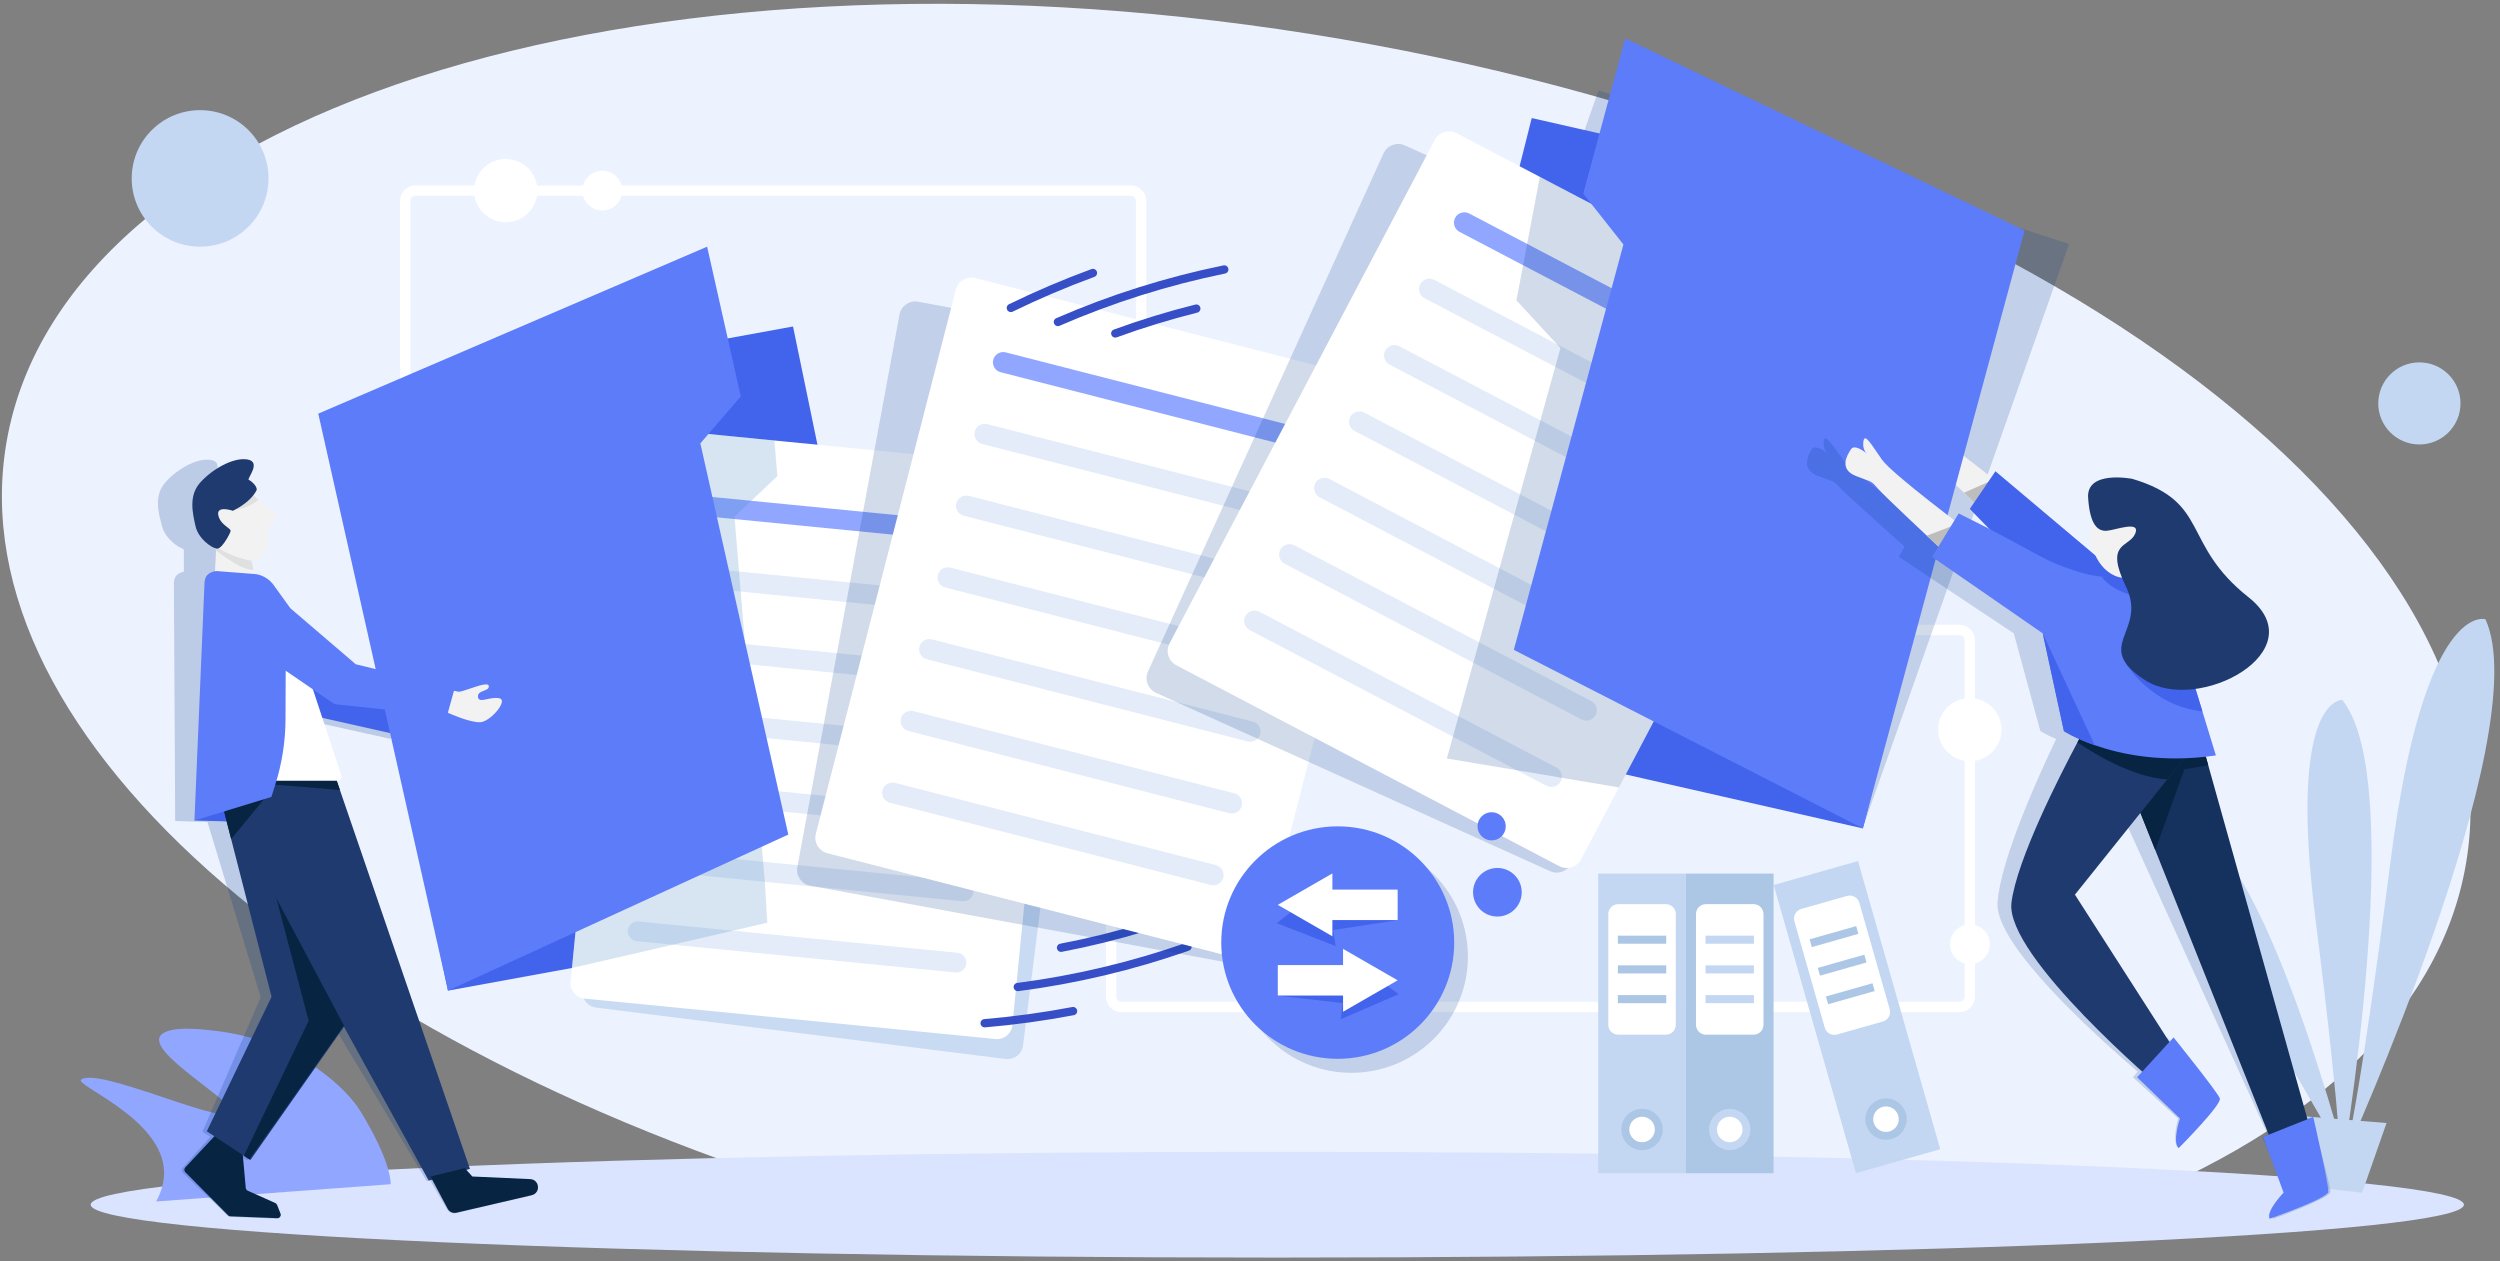 <svg width="329" height="166" viewBox="0 0 329 166" fill="none" xmlns="http://www.w3.org/2000/svg">
<rect x="0" y="0" width="329" height="166" fill="#808080" stroke="none"/>
<g clip-path="url(#clip0_6895_79102)">
<path d="M176.603 5.16C87.228 -10.173 8.544 13.57 0.857 58.19C-5.913 97.493 44.657 139.884 117.885 159.908H275.697C302.86 149.962 321.02 133.995 324.514 113.716C332.2 69.095 265.978 20.493 176.603 5.16Z" fill="#EDF2FF"/>
<path d="M168.093 165.5C254.337 165.5 324.251 162.382 324.251 158.537C324.251 154.691 254.337 151.573 168.093 151.573C81.85 151.573 11.935 154.691 11.935 158.537C11.935 162.382 81.85 165.5 168.093 165.5Z" fill="#DBE4FF"/>
<path d="M47.392 146.173C45.673 143.379 39.388 136.985 28.423 135.667C26.629 135.451 22.646 134.972 21.298 136.1C18.621 138.34 31.83 145.335 30.27 146.512C28.611 147.763 13.128 140.506 10.704 142.049C9.566 142.773 21.386 147.112 21.592 154.166C21.638 155.76 21.089 157.128 20.542 158.119L51.416 155.843C51.416 155.843 51.63 153.059 47.392 146.173Z" fill="#91A7FF"/>
<path d="M308.533 152.349C308.533 152.349 333.916 96.349 327.083 81.494C327.083 81.494 319.017 78.872 314.616 113.178C310.215 147.485 308.533 152.349 308.533 152.349Z" fill="#C4D7F2"/>
<path d="M308.047 154.518C308.047 154.518 317.046 102.912 308.238 92.105C308.238 92.105 301.022 91.655 304.709 120.901C308.396 150.146 308.047 154.518 308.047 154.518Z" fill="#C4D7F2"/>
<path d="M309.023 153.871C309.023 153.871 298.785 113.978 288.976 109.068C288.976 109.068 283.658 111.069 295.759 130.847C307.86 150.624 309.023 153.871 309.023 153.871Z" fill="#C4D7F2"/>
<path d="M301.914 146.805L314.068 147.79L310.851 156.968L304.019 156.177L301.914 146.805Z" fill="#C4D7F2"/>
<path opacity="0.21" d="M70.558 156.209L70.546 156.143C70.46 155.643 70.027 155.261 69.522 155.238L61.857 154.891L61.034 154.021L61.499 153.887L42.006 104.032L41.529 102.81H41.614C41.986 102.813 42.234 102.452 42.102 102.099L39.239 94.534L51.385 97.236L51.529 96.835C51.764 96.971 54.4 98.497 55.714 98.569C56.595 98.615 57.971 97.582 58.512 96.736C58.816 96.263 58.854 95.847 58.391 95.715C58.105 95.635 57.811 95.61 57.532 95.613C56.539 95.62 55.664 95.949 55.629 95.219C55.599 94.572 56.362 94.583 56.82 94.4C56.857 94.385 56.892 94.368 56.924 94.351C57.911 94.722 59.264 95.159 60.063 95.109C60.939 95.052 62.176 93.86 62.611 92.951C62.856 92.444 62.845 92.023 62.372 91.946C62.08 91.899 61.788 91.909 61.512 91.945C60.531 92.067 59.706 92.498 59.585 91.773C59.48 91.13 60.234 91.052 60.665 90.816C60.857 90.711 60.984 90.574 60.943 90.339C60.907 90.107 60.582 90.092 60.129 90.184C59.107 90.392 57.429 91.143 56.992 91.095C56.883 91.082 56.675 91.036 56.391 90.968L56.464 90.651L43.299 87.481L34.343 80.113L31.993 77.058C31.486 76.4 30.777 75.922 29.982 75.704C29.859 75.671 29.734 75.643 29.609 75.623L29.384 75.605L29.241 75.055L28.922 73.818C31.646 73.909 30.936 69.989 30.896 69.72C30.852 69.426 32.411 68.035 31.901 67.72C31.613 67.543 30.421 66.651 29.495 65.856C29.223 65.623 28.971 65.405 28.766 65.23C28.945 64.983 29.052 64.778 29.128 64.633C29.159 64.573 29.17 64.503 29.164 64.432C29.12 63.96 28.344 63.315 28.063 63.222C27.738 63.115 29.706 60.85 27.748 60.53C25.79 60.21 23.014 61.94 21.63 63.642C20.247 65.345 20.87 67.576 21.346 69.317C21.573 70.142 22.139 70.861 22.733 71.382C23.245 71.831 23.779 72.132 24.135 72.232L24.195 72.533L24.191 75.239C23.998 75.267 23.811 75.33 23.642 75.428L23.605 75.446C23.554 75.471 23.503 75.497 23.456 75.528C23.058 75.791 22.905 76.191 22.884 76.692L23.056 108.045L27.299 108.17L28.008 110.5L34.313 131.237L26.637 148.94L27.665 149.598L26.276 151.166L24.025 153.705C23.87 153.879 23.887 154.151 24.063 154.321L29.962 160.002C30.046 160.082 30.155 160.129 30.268 160.134L36.448 160.377C36.771 160.39 36.984 160.069 36.852 159.77L36.348 158.629C36.3 158.521 36.212 158.433 36.104 158.386L32.396 156.761C32.245 156.696 32.139 156.555 32.117 156.395L31.524 152.07L32.551 152.728L44.03 135.179L56.152 155.433L56.598 155.304L57.349 156.599L58.82 159.136C59.061 159.551 59.543 159.765 59.996 159.659L69.82 157.346C70.33 157.224 70.649 156.734 70.558 156.209ZM53.119 94.247C53.012 94.221 52.81 94.151 52.534 94.05L52.565 93.964L54.137 94.128C53.673 94.223 53.29 94.286 53.119 94.247Z" fill="#003889"/>
<path d="M257.863 133.195H147.588C146.461 133.195 145.543 132.28 145.543 131.155V84.265C145.543 83.14 146.46 82.224 147.588 82.224H257.863C258.99 82.224 259.908 83.139 259.908 84.265V131.155C259.908 132.28 258.99 133.195 257.863 133.195ZM147.588 83.585C147.212 83.585 146.906 83.89 146.906 84.265V131.155C146.906 131.53 147.212 131.835 147.588 131.835H257.863C258.239 131.835 258.544 131.53 258.544 131.155V84.265C258.544 83.89 258.239 83.585 257.863 83.585H147.588Z" fill="white"/>
<path d="M148.805 78.412H54.684C53.556 78.412 52.639 77.497 52.639 76.372V26.446C52.639 25.321 53.556 24.405 54.684 24.405H148.805C149.932 24.405 150.85 25.32 150.85 26.446V76.372C150.849 77.497 149.932 78.412 148.805 78.412ZM54.684 25.766C54.307 25.766 54.002 26.07 54.002 26.446V76.372C54.002 76.747 54.307 77.052 54.684 77.052H148.805C149.181 77.052 149.486 76.747 149.486 76.372V26.446C149.486 26.07 149.181 25.766 148.805 25.766H54.684Z" fill="white"/>
<path opacity="0.18" d="M183.242 88.772L245.129 108.993L272.285 32.121L210.37 11.901L183.242 88.772Z" fill="#003889"/>
<path d="M250.114 57.615C250.953 58.03 252.842 59.642 254.825 61.443C256.083 62.585 257.378 63.804 258.466 64.841C259.261 65.6 259.945 66.26 260.423 66.725C260.879 67.168 261.148 67.433 261.148 67.433L261.164 67.425L265.422 65.449C265.422 65.449 255.284 57.454 253.917 56.584C252.549 55.713 252.985 56.051 251.738 53.914C250.49 51.777 248.804 53.21 248.137 53.819C247.536 54.37 248.754 55.534 248.999 55.76C248.846 55.64 248.297 55.288 247.358 55.581C246.241 55.928 247.988 56.559 250.114 57.615Z" fill="#F2F2F2"/>
<path d="M258.465 64.841C259.259 65.6 259.943 66.26 260.422 66.725C260.878 67.168 261.147 67.433 261.147 67.433L261.163 67.425L262.025 63.263C261.963 63.289 259.83 64.235 258.465 64.841Z" fill="#BDBDBD"/>
<path d="M262.599 62.02L259.227 66.973L270.296 78.37C270.296 78.37 282.781 80.77 282.75 80.513C282.719 80.255 280.969 77.491 280.969 77.491L262.599 62.02Z" fill="#4263EB"/>
<path d="M120.116 119.183L58.953 130.368L43.172 54.147L104.361 42.965L120.116 119.183Z" fill="#4263EB"/>
<path opacity="0.2" d="M134.628 137.612L143.562 66.671C143.701 65.569 142.911 64.554 141.808 64.416L105.389 59.846L87.857 57.648C86.751 57.51 85.736 58.299 85.597 59.4L76.993 127.696L76.66 130.341C76.522 131.442 77.311 132.457 78.415 132.596L132.367 139.365C133.472 139.502 134.489 138.714 134.628 137.612Z" fill="#3A7EC1"/>
<path d="M131.019 136.736L76.905 131.414C75.798 131.305 74.981 130.311 75.09 129.207L75.351 126.554L82.115 58.053C82.224 56.948 83.218 56.132 84.328 56.24L101.912 57.969L138.44 61.561C139.547 61.67 140.364 62.664 140.255 63.769L133.231 134.923C133.123 136.028 132.127 136.843 131.019 136.736Z" fill="white"/>
<path d="M130.368 81.092L88.425 76.969C87.71 76.898 87.182 76.256 87.252 75.543C87.323 74.829 87.966 74.302 88.681 74.373L130.624 78.497C131.339 78.567 131.867 79.209 131.797 79.922C131.726 80.636 131.083 81.163 130.368 81.092Z" fill="#E4ECF9"/>
<path d="M129.442 90.47L87.499 86.346C86.784 86.276 86.256 85.634 86.327 84.921C86.397 84.207 87.04 83.68 87.755 83.75L129.698 87.874C130.413 87.945 130.941 88.586 130.871 89.3C130.8 90.014 130.158 90.54 129.442 90.47Z" fill="#E4ECF9"/>
<path d="M128.517 99.848L86.573 95.724C85.858 95.654 85.33 95.012 85.401 94.298C85.471 93.585 86.115 93.058 86.829 93.128L128.773 97.252C129.488 97.322 130.016 97.964 129.945 98.678C129.875 99.391 129.231 99.918 128.517 99.848Z" fill="#E4ECF9"/>
<path d="M127.591 109.225L85.648 105.101C84.933 105.031 84.405 104.389 84.475 103.675C84.546 102.962 85.189 102.435 85.904 102.505L127.847 106.629C128.562 106.699 129.09 107.341 129.019 108.055C128.949 108.769 128.306 109.295 127.591 109.225Z" fill="#E4ECF9"/>
<path d="M126.665 118.602L84.722 114.479C84.007 114.408 83.479 113.766 83.549 113.053C83.62 112.339 84.263 111.813 84.978 111.883L126.921 116.007C127.636 116.077 128.164 116.719 128.094 117.432C128.023 118.146 127.381 118.673 126.665 118.602Z" fill="#E4ECF9"/>
<path d="M125.739 127.98L83.796 123.856C83.081 123.786 82.553 123.144 82.624 122.431C82.694 121.717 83.337 121.19 84.052 121.261L125.995 125.384C126.71 125.455 127.238 126.097 127.168 126.81C127.097 127.524 126.454 128.05 125.739 127.98Z" fill="#E4ECF9"/>
<path d="M131.294 71.715L89.351 67.591C88.636 67.52 88.108 66.879 88.178 66.165C88.249 65.452 88.892 64.925 89.607 64.995L131.55 69.119C132.265 69.189 132.793 69.831 132.722 70.544C132.652 71.259 132.009 71.785 131.294 71.715Z" fill="#91A7FF"/>
<path opacity="0.2" d="M100.972 121.429L93.873 123.08L85.956 124.923L75.269 127.384L82.116 58.051C82.225 56.947 83.219 56.13 84.328 56.239L101.913 57.967L102.303 62.654L98.868 65.906L96.656 67.998L96.683 68.311L97.255 75.215L97.476 77.859L98.049 84.762L98.268 87.403L98.842 94.309L99.063 96.951L99.635 103.857L99.856 106.498L100.429 113.402L100.65 116.045L100.972 121.429Z" fill="#3A7EC1"/>
<path d="M129.577 135.202C129.296 135.202 129.058 134.987 129.033 134.703C129.008 134.403 129.231 134.139 129.532 134.114C133.397 133.786 137.293 133.252 141.11 132.526C141.407 132.469 141.692 132.664 141.749 132.959C141.806 133.255 141.611 133.541 141.315 133.597C137.461 134.331 133.528 134.871 129.624 135.201C129.608 135.202 129.593 135.202 129.577 135.202Z" fill="#364FC7"/>
<path d="M133.936 130.439C133.666 130.439 133.431 130.239 133.395 129.964C133.356 129.665 133.568 129.391 133.867 129.353C141.396 128.384 148.875 126.608 156.096 124.075C156.381 123.975 156.692 124.124 156.792 124.409C156.893 124.693 156.743 125.004 156.458 125.104C149.165 127.662 141.611 129.456 134.007 130.435C133.983 130.438 133.959 130.439 133.936 130.439Z" fill="#364FC7"/>
<path d="M139.632 125.272C139.374 125.272 139.146 125.09 139.096 124.829C139.039 124.533 139.233 124.247 139.53 124.191C143.144 123.502 146.769 122.611 150.304 121.54C150.592 121.453 150.898 121.616 150.985 121.904C151.073 122.192 150.91 122.496 150.621 122.584C147.049 123.665 143.387 124.566 139.736 125.261C139.7 125.269 139.666 125.272 139.632 125.272Z" fill="#364FC7"/>
<path d="M36.483 160.312L30.314 160.068C30.201 160.064 30.095 160.017 30.015 159.936L24.387 154.255C24.218 154.086 24.214 153.814 24.378 153.639L26.75 151.1L28.426 149.306C28.58 149.141 28.833 149.116 29.016 149.25L31.735 151.24C31.838 151.316 31.904 151.432 31.915 151.56L32.341 156.331C32.355 156.491 32.456 156.631 32.603 156.697L36.233 158.321C36.34 158.369 36.423 158.457 36.466 158.565L36.915 159.705C37.033 160.003 36.804 160.324 36.483 160.312Z" fill="#072542"/>
<path d="M25.592 107.979L36.457 108.298L29.014 101.805L25.592 107.979Z" fill="#4263EB"/>
<path d="M61.844 153.822L56.421 155.368L45.266 135.114L32.95 152.662L27.217 148.874L35.738 131.171L30.424 110.434L29.493 106.801L32.738 105.132L33.172 104.692L35.221 102.613L36.121 101.699L37.036 100.771L43.562 100.558L43.773 101.174L44.732 103.967L61.844 153.822Z" fill="#1F3A6F"/>
<path d="M35.307 104.485L30.426 110.434L29.494 106.801L32.739 105.132L33.174 104.692L35.307 104.485Z" fill="#072542"/>
<path d="M44.734 103.967C42.324 103.764 36.131 103.245 35.716 103.235L35.223 102.613L34.582 101.805L36.123 101.699L43.776 101.174L44.734 103.967Z" fill="#072542"/>
<path d="M69.999 157.28L60.065 159.593C59.607 159.7 59.134 159.486 58.914 159.071L57.563 156.534L56.654 154.826L61.161 153.719L62.155 154.826L69.803 155.173C70.308 155.196 70.722 155.578 70.784 156.078L70.793 156.144C70.858 156.67 70.516 157.16 69.999 157.28Z" fill="#072542"/>
<path d="M61.587 96.671C61.005 97.517 59.58 98.551 58.702 98.504C57.33 98.429 54.582 96.759 54.582 96.759L54.528 96.746L54.176 96.669L53.322 96.484C53.554 95.706 54.023 94.222 54.27 93.444C54.38 93.484 54.487 93.524 54.59 93.562C54.611 93.57 54.633 93.579 54.654 93.585C55.489 93.89 56.096 94.129 56.312 94.183C56.739 94.281 58.53 93.736 59.579 93.649C60.044 93.611 60.364 93.664 60.361 93.897C60.363 94.135 60.214 94.255 60.006 94.336C59.54 94.519 58.778 94.508 58.776 95.156C58.777 95.885 59.667 95.556 60.661 95.55C60.941 95.546 61.232 95.571 61.515 95.652C61.971 95.782 61.914 96.198 61.587 96.671Z" fill="#F2F2F2"/>
<path d="M43.309 89.013L36.494 81.627L35.5 90.044L39.922 93.908L54.435 97.172L55.862 93.681L43.309 89.013Z" fill="#4263EB"/>
<path d="M93.057 32.463L97.488 52.174L92.166 58.346L103.74 109.828L58.954 130.368L41.883 54.434L93.057 32.463Z" fill="#5C7CFA"/>
<path d="M65.867 92.886C65.389 93.795 64.095 94.987 63.216 95.044C61.845 95.129 58.92 93.792 58.92 93.792L58.864 93.784L58.506 93.748L57.637 93.664C57.776 92.865 58.068 91.336 58.221 90.534C58.335 90.561 58.446 90.588 58.553 90.615C58.575 90.619 58.598 90.626 58.62 90.63C59.485 90.835 60.115 91.002 60.337 91.03C60.772 91.077 62.487 90.328 63.518 90.119C63.974 90.027 64.298 90.042 64.323 90.274C64.353 90.509 64.22 90.645 64.023 90.751C63.581 90.987 62.822 91.065 62.897 91.708C62.983 92.433 63.828 92.001 64.814 91.879C65.092 91.843 65.385 91.833 65.675 91.881C66.144 91.958 66.136 92.379 65.867 92.886Z" fill="#F2F2F2"/>
<path d="M32.982 73.228L33.676 76.529L28.238 76.296L28.426 72.468L28.238 71.232L32.982 73.228Z" fill="#F2F2F2"/>
<path d="M32.982 73.228L33.352 74.989C31.926 75.102 29.332 73.1 28.426 72.468L28.238 71.232L32.982 73.228Z" fill="#E0E0E0"/>
<path d="M27.252 70.86C27.641 71.321 28.152 71.759 28.781 72.159C28.949 72.266 29.125 72.369 29.31 72.47C30.12 72.914 31.094 73.301 32.227 73.611C35.915 74.621 35.291 69.948 35.262 69.654C35.232 69.36 36.857 67.969 36.362 67.654C36.083 67.477 34.933 66.585 34.045 65.79C33.784 65.556 33.542 65.339 33.346 65.164C33.102 64.945 32.926 64.793 32.873 64.761C31.939 64.202 30.377 64.667 29.015 65.515C27.501 66.454 26.233 67.866 26.343 68.87C26.416 69.557 26.72 70.231 27.252 70.86Z" fill="#F2F2F2"/>
<path d="M30.218 66.904C30.49 66.986 30.765 67.019 31.039 67.015H31.041C32.234 66.997 33.401 66.27 34.044 65.791C33.783 65.558 33.541 65.34 33.345 65.165C33.536 64.918 33.654 64.713 33.736 64.568C33.771 64.508 33.785 64.438 33.782 64.367C33.203 64.255 32.676 64.16 32.581 64.136C32.356 64.081 29.878 64.347 29.575 64.403C29.416 64.432 29.043 64.945 29.014 65.516C28.987 66.038 29.246 66.608 30.218 66.904Z" fill="#E0E0E0"/>
<path d="M25.731 69.251C25.919 70.077 26.45 70.796 27.02 71.316C27.648 71.891 28.323 72.225 28.632 72.202C28.679 72.199 28.729 72.183 28.782 72.158C29.241 71.936 29.877 70.936 30.177 70.315C30.274 70.115 30.335 69.955 30.345 69.871C30.353 69.813 30.324 69.752 30.269 69.688C30.248 69.664 30.224 69.639 30.196 69.612C29.827 69.267 28.894 68.775 28.719 67.763C28.495 66.475 30.65 67.22 30.65 67.22C30.787 67.151 30.916 67.083 31.041 67.014H31.042C32.294 66.325 32.966 65.66 33.347 65.165C33.537 64.917 33.655 64.712 33.737 64.567C33.772 64.507 33.786 64.437 33.783 64.367C33.762 63.894 33.017 63.249 32.74 63.156C32.42 63.049 34.496 60.785 32.553 60.464C30.611 60.144 27.752 61.874 26.287 63.577C24.822 65.28 25.339 67.511 25.731 69.251Z" fill="#1F3A6F"/>
<path d="M40.795 89.556L44.92 102.035C45.036 102.388 44.77 102.749 44.399 102.746H34.23L36.302 97.184L37.451 87.611L40.795 89.556Z" fill="white"/>
<path d="M36.358 118.183L40.618 134.34L32.09 152.094L32.819 152.576L45.266 134.959L36.358 118.183Z" fill="#072542"/>
<path d="M34.063 75.638C34.847 75.856 35.533 76.333 36.009 76.992L38.213 80.047L46.816 87.415L59.831 90.585L58.823 94.218L44.027 92.672L37.597 88.265L37.574 94.653C37.564 97.569 37.111 100.466 36.23 103.246L35.714 104.876L25.59 107.979L26.916 76.626C26.96 76.125 27.132 75.725 27.543 75.462C27.592 75.431 27.644 75.404 27.696 75.379L27.733 75.362C28.038 75.191 28.39 75.123 28.735 75.168C28.773 75.172 28.811 75.178 28.849 75.18L33.691 75.556C33.817 75.578 33.941 75.605 34.063 75.638Z" fill="#5C7CFA"/>
<path opacity="0.18" d="M176.137 49.892L120.816 39.707C119.684 39.498 118.587 40.252 118.378 41.382L104.929 114.123C104.721 115.253 105.476 116.348 106.608 116.557L161.929 126.742C163.061 126.95 164.158 126.196 164.367 125.066L177.815 52.325C178.024 51.195 177.269 50.1 176.137 49.892Z" fill="#003889"/>
<path d="M163.355 126.242L108.867 112.282C107.752 111.996 107.074 110.851 107.361 109.738L125.794 38.093C126.08 36.98 127.227 36.304 128.342 36.589L182.829 50.55C183.945 50.836 184.623 51.98 184.336 53.093L165.903 124.739C165.616 125.851 164.47 126.528 163.355 126.242Z" fill="white"/>
<path d="M171.486 69.249L129.254 58.428C128.533 58.243 128.096 57.504 128.281 56.785C128.466 56.067 129.206 55.63 129.927 55.815L172.159 66.635C172.879 66.82 173.317 67.559 173.132 68.278C172.947 68.996 172.206 69.433 171.486 69.249Z" fill="#E4ECF9"/>
<path d="M169.056 78.691L126.824 67.87C126.104 67.685 125.666 66.946 125.851 66.228C126.036 65.509 126.777 65.072 127.497 65.257L169.729 76.078C170.449 76.262 170.887 77.001 170.702 77.72C170.517 78.438 169.776 78.875 169.056 78.691Z" fill="#E4ECF9"/>
<path d="M166.628 88.133L124.396 77.312C123.676 77.127 123.238 76.388 123.423 75.67C123.608 74.951 124.349 74.514 125.069 74.699L167.301 85.52C168.022 85.704 168.459 86.443 168.274 87.162C168.089 87.88 167.349 88.318 166.628 88.133Z" fill="#E4ECF9"/>
<path d="M164.199 97.575L121.967 86.754C121.246 86.57 120.809 85.83 120.994 85.112C121.179 84.393 121.919 83.956 122.639 84.141L164.872 94.962C165.592 95.146 166.03 95.885 165.845 96.604C165.66 97.322 164.919 97.76 164.199 97.575Z" fill="#E4ECF9"/>
<path d="M161.769 107.017L119.537 96.196C118.817 96.012 118.379 95.272 118.564 94.554C118.749 93.835 119.49 93.398 120.21 93.583L162.442 104.404C163.162 104.588 163.6 105.328 163.415 106.046C163.23 106.765 162.489 107.202 161.769 107.017Z" fill="#E4ECF9"/>
<path d="M159.339 116.459L117.107 105.638C116.387 105.454 115.949 104.715 116.134 103.996C116.319 103.277 117.06 102.84 117.78 103.025L160.012 113.846C160.732 114.031 161.17 114.77 160.985 115.488C160.8 116.207 160.06 116.644 159.339 116.459Z" fill="#E4ECF9"/>
<path d="M173.916 59.806L131.683 48.985C130.963 48.801 130.525 48.062 130.71 47.343C130.895 46.624 131.636 46.187 132.356 46.372L174.588 57.193C175.309 57.377 175.746 58.117 175.561 58.835C175.376 59.554 174.636 59.991 173.916 59.806Z" fill="#91A7FF"/>
<path d="M181.66 94.575L245.15 109.02L265.094 29.978L201.576 15.536L181.66 94.575Z" fill="#4263EB"/>
<path opacity="0.18" d="M236.735 42.605L196.155 24.236L184.874 19.13C183.814 18.649 182.552 19.124 182.069 20.182L151.075 88.374C150.593 89.433 151.069 90.693 152.129 91.174L203.99 114.647C205.052 115.127 206.314 114.655 206.795 113.595L211.227 103.846L237.79 45.405C238.271 44.344 237.798 43.085 236.735 42.605Z" fill="#003889"/>
<path d="M242.974 46.823L213.05 103.623L208.058 113.099C207.516 114.129 206.229 114.527 205.196 113.987L154.792 87.544C153.761 87.003 153.36 85.716 153.902 84.688L188.817 18.41C189.361 17.381 190.649 16.981 191.679 17.522L202.643 23.274L242.084 43.968C243.117 44.508 243.515 45.793 242.974 46.823Z" fill="white"/>
<path d="M226.539 59.742L187.471 39.246C186.805 38.897 186.546 38.067 186.896 37.402C187.247 36.737 188.078 36.479 188.744 36.828L227.813 57.325C228.479 57.674 228.738 58.504 228.387 59.169C228.037 59.834 227.206 60.092 226.539 59.742Z" fill="#E4ECF9"/>
<path d="M221.936 68.477L182.868 47.981C182.201 47.631 181.943 46.801 182.293 46.137C182.643 45.472 183.475 45.214 184.141 45.563L223.209 66.059C223.875 66.409 224.134 67.239 223.784 67.904C223.434 68.569 222.602 68.827 221.936 68.477Z" fill="#E4ECF9"/>
<path d="M217.334 77.212L178.266 56.715C177.6 56.366 177.341 55.536 177.691 54.871C178.042 54.206 178.873 53.948 179.539 54.297L218.608 74.794C219.274 75.143 219.533 75.973 219.182 76.638C218.833 77.303 218.001 77.562 217.334 77.212Z" fill="#E4ECF9"/>
<path d="M212.733 85.947L173.665 65.45C172.998 65.101 172.74 64.271 173.09 63.606C173.44 62.941 174.272 62.683 174.938 63.033L214.006 83.529C214.672 83.879 214.931 84.708 214.581 85.373C214.231 86.038 213.399 86.296 212.733 85.947Z" fill="#E4ECF9"/>
<path d="M208.131 94.681L169.063 74.185C168.397 73.835 168.138 73.005 168.488 72.341C168.839 71.676 169.67 71.418 170.336 71.767L209.404 92.263C210.071 92.613 210.329 93.443 209.979 94.108C209.629 94.772 208.797 95.031 208.131 94.681Z" fill="#E4ECF9"/>
<path d="M203.53 103.416L164.461 82.919C163.795 82.57 163.536 81.74 163.887 81.075C164.237 80.41 165.068 80.152 165.735 80.502L204.803 100.998C205.469 101.348 205.728 102.177 205.378 102.842C205.028 103.508 204.196 103.765 203.53 103.416Z" fill="#E4ECF9"/>
<path d="M231.139 51.008L192.071 30.512C191.405 30.162 191.146 29.332 191.496 28.668C191.846 28.003 192.678 27.745 193.344 28.094L232.412 48.59C233.079 48.94 233.337 49.77 232.987 50.435C232.637 51.099 231.805 51.358 231.139 51.008Z" fill="#91A7FF"/>
<path opacity="0.18" d="M242.974 46.823L213.051 103.623L205.528 102.359L199.625 101.365L190.406 99.815L191.201 96.945L191.945 94.251L193.894 87.211L194.639 84.516L196.589 77.474L197.333 74.78L199.281 67.738L200.026 65.044L201.975 58.004L202.721 55.307L204.67 48.267L205.353 45.796L204.895 45.299L199.564 39.523L200.442 34.899L200.973 32.092L202.645 23.272L242.086 43.965C243.117 44.508 243.516 45.793 242.974 46.823Z" fill="#003889"/>
<path d="M213.878 5.054L208.354 25.479L213.644 32.175L199.217 85.521L245.151 109.02L266.431 30.336L213.878 5.054Z" fill="#5C7CFA"/>
<path opacity="0.18" d="M304.16 146.986L303.418 147.289L287.761 100.716L287.381 99.584C287.813 99.536 288.25 99.48 288.693 99.414L286.597 93.62L285.526 90.662C292.277 89.742 298.71 83.817 291.834 78.602C290.42 77.531 289.307 76.497 288.396 75.502L279 75.903C279.17 76.003 276.397 76.184 276.572 76.258C276.718 76.319 274.356 75.878 274.504 75.92C273.828 75.959 273.105 75.954 272.345 75.883C271.539 75.806 270.69 75.656 269.812 75.406C264.3 73.837 263.901 72.764 253.07 67.569L252.563 68.483C249.472 66.228 243.647 61.892 242.572 60.481C241.095 58.543 240.116 56.915 240.006 58.072C239.914 59.017 240.346 59.504 240.505 59.651C240.2 59.421 238.844 58.443 238.436 59.106C237.977 59.856 236.917 61.736 239.272 62.644C241.629 63.55 241.206 63.173 242.344 64.388C242.779 64.853 244.504 66.427 246.467 68.193C246.467 68.194 246.468 68.194 246.468 68.194C247.309 68.95 248.193 69.74 249.037 70.494C249.6 70.997 250.145 71.482 250.65 71.931L249.899 73.284L265.014 83.352L268.514 96.215C268.514 96.215 269.239 96.671 270.587 97.259C270.521 97.395 270.451 97.541 270.377 97.697C268.355 101.938 263.234 113.165 262.872 118.804C262.519 124.292 275.557 136.098 281.318 141.033L280.687 141.768L286.625 147.193C286.625 147.193 285.745 150.353 286.684 151.085C286.684 151.085 292.068 145.358 291.729 144.544C291.391 143.73 285.188 136.523 285.188 136.523L284.676 137.12L271.165 117.737L279.186 106.976L281.412 111.871L298.435 149.322L297.701 149.622L300.814 156.955C300.814 156.955 298.616 159.34 299.164 160.39C299.164 160.39 306.649 157.716 306.692 156.856C306.736 155.994 304.16 146.986 304.16 146.986Z" fill="#003889"/>
<path d="M244.24 62.643C246.546 63.549 246.145 63.172 247.215 64.387C247.624 64.852 249.261 66.427 251.125 68.192C251.125 68.193 251.126 68.193 251.126 68.193C251.924 68.949 252.764 69.739 253.568 70.493C254.932 71.775 256.19 72.95 256.961 73.668C257.063 73.764 257.157 73.853 257.242 73.931C257.558 74.224 257.739 74.393 257.739 74.393L259.057 69.877C259.057 69.877 249.028 62.418 247.66 60.48C246.292 58.541 245.403 56.913 245.228 58.071C245.084 59.015 245.489 59.503 245.64 59.65C245.349 59.419 244.047 58.442 243.602 59.105C243.1 59.855 241.935 61.736 244.24 62.643Z" fill="#F2F2F2"/>
<path d="M253.568 70.493C254.932 71.775 256.191 72.95 256.962 73.668L257.247 69.093L253.568 70.493Z" fill="#BDBDBD"/>
<path d="M277.82 97.293L279.212 100.781L283.634 111.87L299.887 152.625L304.481 150.197L290.606 100.716L289.466 96.65L289.256 95.904L277.82 97.293Z" fill="#15315E"/>
<path d="M304.423 146.986L297.818 149.621L300.522 156.955C300.522 156.955 298.192 159.339 298.68 160.389C298.68 160.389 306.315 157.715 306.406 156.855C306.497 155.994 304.423 146.986 304.423 146.986Z" fill="#5C7CFA"/>
<path d="M279.211 100.781L283.634 111.87L287.475 101.232C287.475 101.232 289.337 100.936 290.605 100.715L289.465 96.65C287.458 97.021 285.012 97.456 284.897 97.404C284.779 97.352 281.684 99.247 279.211 100.781Z" fill="#072542"/>
<path d="M284.466 143.273L287.186 139.762L273.061 117.737L285.207 102.577L290.065 96.514L274.297 96.023C274.297 96.023 273.952 96.645 273.391 97.698C271.133 101.938 265.386 113.166 264.709 118.805C263.864 125.842 284.466 143.273 284.466 143.273Z" fill="#1F3A6F"/>
<path d="M286.038 136.524L281.244 141.768L286.88 147.193C286.88 147.193 285.824 150.353 286.722 151.085C286.722 151.085 292.426 145.358 292.132 144.544C291.839 143.73 286.038 136.524 286.038 136.524Z" fill="#5C7CFA"/>
<path d="M273.391 97.697C275.127 98.89 280.441 102.276 285.207 102.577L290.064 96.514L274.296 96.023C274.296 96.023 273.952 96.644 273.391 97.697Z" fill="#072542"/>
<path d="M254.273 73.284L268.827 83.352L271.61 96.215C271.61 96.215 273.041 97.15 275.663 98.066C279.106 99.272 284.605 100.442 291.61 99.414L289.836 93.62L287.433 85.773L285.222 78.55L284.018 74.616C284.018 74.616 280.817 76.283 276.574 75.882C275.771 75.805 274.931 75.655 274.068 75.406C268.643 73.836 268.303 72.764 257.763 67.568L254.273 73.284Z" fill="#5C7CFA"/>
<path d="M276.572 75.882C276.572 75.882 278.589 79.096 284.717 78.61C284.897 78.596 285.065 78.577 285.222 78.55L284.018 74.616C284.018 74.616 280.818 76.283 276.574 75.882C276.572 75.882 276.572 75.882 276.572 75.882Z" fill="#4263EB"/>
<path d="M275.431 72.224C275.933 73.926 277.042 75.221 278.3 75.763C278.984 76.061 279.71 76.135 280.405 75.93C280.538 75.892 280.666 75.844 280.789 75.784C282.5 75.001 283.295 72.575 282.572 70.125C281.798 67.496 279.57 65.837 277.597 66.417C275.626 66.998 274.656 69.597 275.431 72.224Z" fill="#F2F2F2"/>
<path d="M268.828 83.352L271.612 96.215C271.612 96.215 273.043 97.15 275.665 98.066L268.828 83.352Z" fill="#4263EB"/>
<path d="M279.854 87.414C279.854 87.414 283.121 92.905 289.837 93.62L287.434 85.773C283.114 86.705 279.854 87.414 279.854 87.414Z" fill="#4263EB"/>
<path d="M280.616 63.017C280.616 63.017 274.557 61.821 274.796 65.499C275.035 69.178 276.122 69.934 277.262 69.847C278.403 69.761 281.797 68.421 280.976 70.265C280.154 72.107 276.916 71.299 279.783 77.218C282.65 83.136 275.286 84.97 282.275 89.5C289.263 94.03 304.83 85.665 295.911 78.602C286.992 71.538 290.934 66.099 280.616 63.017Z" fill="#1F3A6F"/>
<path d="M133.03 41.071C132.827 41.071 132.633 40.959 132.538 40.765C132.405 40.495 132.517 40.168 132.789 40.035C136.306 38.316 139.958 36.76 143.642 35.412C143.924 35.309 144.239 35.454 144.343 35.737C144.447 36.019 144.302 36.333 144.018 36.437C140.369 37.772 136.753 39.312 133.269 41.015C133.192 41.053 133.111 41.071 133.03 41.071Z" fill="#364FC7"/>
<path d="M139.221 42.919C139.01 42.919 138.809 42.797 138.72 42.592C138.599 42.316 138.725 41.995 139.001 41.874C146.028 38.812 153.431 36.475 161.004 34.927C161.3 34.866 161.589 35.057 161.649 35.352C161.71 35.647 161.52 35.935 161.223 35.996C153.725 37.528 146.395 39.842 139.439 42.874C139.367 42.905 139.294 42.919 139.221 42.919Z" fill="#364FC7"/>
<path d="M146.771 44.429C146.549 44.429 146.339 44.292 146.258 44.071C146.154 43.788 146.3 43.475 146.583 43.371C150.073 42.094 153.679 40.987 157.3 40.082C157.592 40.008 157.89 40.187 157.963 40.478C158.036 40.77 157.858 41.066 157.566 41.14C153.982 42.036 150.414 43.131 146.96 44.395C146.897 44.417 146.834 44.429 146.771 44.429Z" fill="#364FC7"/>
<path opacity="0.18" d="M188.687 136.703C194.673 130.729 194.673 121.044 188.687 115.07C182.701 109.097 172.996 109.097 167.01 115.07C161.024 121.044 161.024 130.729 167.01 136.703C172.996 142.676 182.701 142.676 188.687 136.703Z" fill="#003889"/>
<path d="M176.045 139.34C184.51 139.34 191.373 132.492 191.373 124.044C191.373 115.596 184.51 108.748 176.045 108.748C167.579 108.748 160.717 115.596 160.717 124.044C160.717 132.492 167.579 139.34 176.045 139.34Z" fill="#5C7CFA"/>
<path d="M184.057 130.835L177.395 125.903L177.15 128.024L168.618 127.044L168.158 131.026L176.69 132.005L176.446 134.127L184.057 130.835Z" fill="#4263EB"/>
<path d="M183.931 129.009L176.747 124.871V127.005H168.158V131.013H176.747V133.148L183.931 129.009Z" fill="white"/>
<path d="M168.037 121.493L174.51 116.316L174.834 118.426L183.323 117.129L183.931 121.09L175.442 122.388L175.766 124.499L168.037 121.493Z" fill="#4263EB"/>
<path d="M168.158 119.079L175.342 114.94V117.075H183.931V121.083H175.342V123.218L168.158 119.079Z" fill="white"/>
<path d="M197.574 120.575C199.319 120.29 200.503 118.646 200.217 116.905C199.931 115.163 198.284 113.982 196.539 114.267C194.794 114.553 193.611 116.196 193.896 117.937C194.182 119.679 195.829 120.86 197.574 120.575Z" fill="#5C7CFA"/>
<path d="M197.564 110.102C198.315 109.404 198.359 108.231 197.66 107.48C196.961 106.73 195.785 106.687 195.033 107.384C194.281 108.081 194.238 109.255 194.937 110.005C195.636 110.756 196.812 110.799 197.564 110.102Z" fill="#5C7CFA"/>
<path d="M221.864 114.965H210.324V154.398H221.864V114.965Z" fill="#C4D7F2"/>
<path d="M219.229 136.164H212.959C212.237 136.164 211.652 135.58 211.652 134.86V120.289C211.652 119.569 212.238 118.985 212.959 118.985H219.229C219.951 118.985 220.536 119.569 220.536 120.289V134.86C220.536 135.58 219.951 136.164 219.229 136.164Z" fill="white"/>
<path d="M219.278 123.132H212.91V124.194H219.278V123.132Z" fill="#ACC6E5"/>
<path d="M219.278 127.043H212.91V128.106H219.278V127.043Z" fill="#ACC6E5"/>
<path d="M219.278 130.955H212.91V132.017H219.278V130.955Z" fill="#ACC6E5"/>
<path d="M216.095 151.356C217.598 151.356 218.816 150.14 218.816 148.64C218.816 147.14 217.598 145.924 216.095 145.924C214.592 145.924 213.373 147.14 213.373 148.64C213.373 150.14 214.592 151.356 216.095 151.356Z" fill="#ACC6E5"/>
<path d="M216.094 150.318C217.023 150.318 217.776 149.567 217.776 148.64C217.776 147.713 217.023 146.961 216.094 146.961C215.165 146.961 214.412 147.713 214.412 148.64C214.412 149.567 215.165 150.318 216.094 150.318Z" fill="white"/>
<path d="M233.403 114.965H221.863V154.398H233.403V114.965Z" fill="#ACC6E5"/>
<path d="M230.768 136.164H224.498C223.776 136.164 223.191 135.58 223.191 134.86V120.289C223.191 119.569 223.777 118.985 224.498 118.985H230.768C231.49 118.985 232.075 119.569 232.075 120.289V134.86C232.075 135.58 231.49 136.164 230.768 136.164Z" fill="white"/>
<path d="M230.817 123.132H224.449V124.194H230.817V123.132Z" fill="#C4D7F2"/>
<path d="M230.817 127.043H224.449V128.106H230.817V127.043Z" fill="#C4D7F2"/>
<path d="M230.817 130.955H224.449V132.017H230.817V130.955Z" fill="#C4D7F2"/>
<path d="M227.634 151.356C229.137 151.356 230.355 150.14 230.355 148.64C230.355 147.14 229.137 145.924 227.634 145.924C226.131 145.924 224.912 147.14 224.912 148.64C224.912 150.14 226.131 151.356 227.634 151.356Z" fill="#C4D7F2"/>
<path d="M227.633 150.318C228.562 150.318 229.315 149.567 229.315 148.64C229.315 147.713 228.562 146.961 227.633 146.961C226.704 146.961 225.951 147.713 225.951 148.64C225.951 149.567 226.704 150.318 227.633 150.318Z" fill="white"/>
<path d="M244.516 113.312L233.418 116.466L244.241 154.392L255.339 151.238L244.516 113.312Z" fill="#C4D7F2"/>
<path d="M247.786 134.428L241.756 136.141C241.061 136.338 240.338 135.937 240.141 135.244L236.142 121.23C235.945 120.537 236.347 119.816 237.041 119.619L243.072 117.905C243.766 117.708 244.489 118.11 244.687 118.803L248.685 132.816C248.883 133.509 248.481 134.231 247.786 134.428Z" fill="white"/>
<path d="M244.271 121.874L238.146 123.614L238.438 124.636L244.563 122.895L244.271 121.874Z" fill="#ACC6E5"/>
<path d="M245.346 125.635L239.221 127.376L239.512 128.398L245.637 126.657L245.346 125.635Z" fill="#ACC6E5"/>
<path d="M246.418 129.397L240.293 131.138L240.585 132.159L246.709 130.419L246.418 129.397Z" fill="#ACC6E5"/>
<path d="M250.743 148.244C251.279 146.842 250.574 145.273 249.17 144.738C247.765 144.204 246.193 144.907 245.657 146.308C245.122 147.71 245.826 149.279 247.231 149.814C248.635 150.348 250.208 149.645 250.743 148.244Z" fill="#ACC6E5"/>
<path d="M249.811 146.824C250.066 147.715 249.548 148.643 248.655 148.898C247.761 149.152 246.831 148.635 246.576 147.743C246.322 146.852 246.84 145.924 247.733 145.669C248.626 145.415 249.557 145.932 249.811 146.824Z" fill="white"/>
<path d="M66.556 29.248C68.86 29.248 70.727 27.385 70.727 25.086C70.727 22.787 68.86 20.923 66.556 20.923C64.252 20.923 62.385 22.787 62.385 25.086C62.385 27.385 64.252 29.248 66.556 29.248Z" fill="white"/>
<path d="M262.173 98.968C263.802 97.342 263.802 94.706 262.173 93.081C260.544 91.455 257.903 91.455 256.274 93.081C254.645 94.706 254.645 97.342 256.274 98.968C257.903 100.593 260.544 100.593 262.173 98.968Z" fill="white"/>
<path d="M79.267 27.703C80.715 27.703 81.889 26.531 81.889 25.086C81.889 23.64 80.715 22.469 79.267 22.469C77.819 22.469 76.644 23.64 76.644 25.086C76.644 26.531 77.819 27.703 79.267 27.703Z" fill="white"/>
<path d="M260.238 126.681C261.576 126.128 262.212 124.597 261.657 123.262C261.103 121.927 259.569 121.293 258.231 121.846C256.893 122.399 256.258 123.93 256.812 125.265C257.366 126.6 258.9 127.234 260.238 126.681Z" fill="white"/>
<path d="M32.7 29.832C36.215 26.323 36.215 20.636 32.7 17.127C29.184 13.619 23.484 13.619 19.969 17.127C16.453 20.636 16.453 26.323 19.969 29.832C23.484 33.34 29.184 33.34 32.7 29.832Z" fill="#C4D7F2"/>
<path d="M318.39 58.49C321.379 58.49 323.802 56.072 323.802 53.089C323.802 50.107 321.379 47.689 318.39 47.689C315.401 47.689 312.979 50.107 312.979 53.089C312.979 56.072 315.401 58.49 318.39 58.49Z" fill="#C4D7F2"/>
</g>
<defs>
<clipPath id="clip0_6895_79102">
<rect width="328" height="165" fill="white" transform="translate(0.25 0.5)"/>
</clipPath>
</defs>
</svg>
